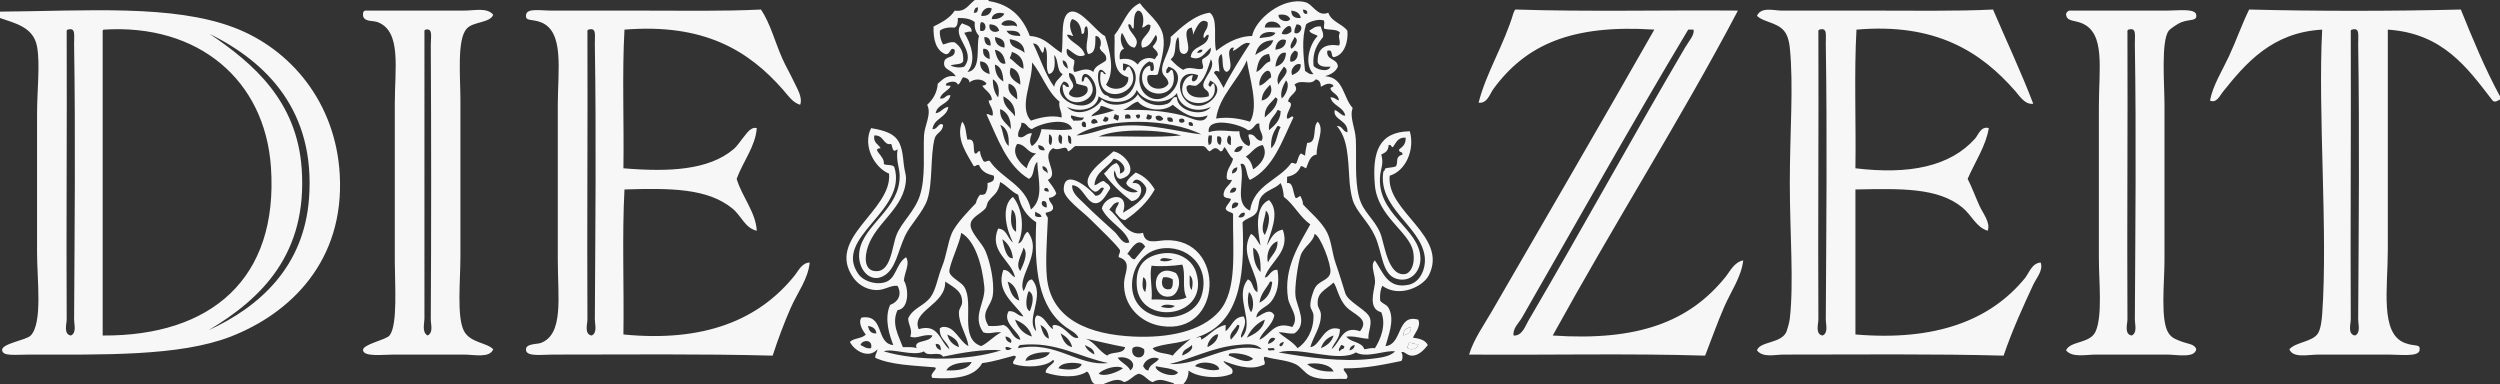 <svg xmlns="http://www.w3.org/2000/svg" id="zeit-logo" viewBox="23.916 365.165 563.792 86.653"><rect x="23.916" y="365.165" width="563.792" height="86.653" fill="#333333" stroke="none"/><g fill="#F7F7F7"><path d="M195.536 367.313c2.111 3.184 3.13 7.249 4.774 10.979.774 1.757 1.833 3.544 2.626 5.251.749 1.613 2.033 3.555 1.432 5.251-1.705-.484-2.779-2.153-3.819-3.341-7.719-8.813-17.755-15.064-35.804-13.605-.557 9.945-.08 20.926-.238 31.269 10.24.86 19.211.438 24.824-4.296.961-.811 1.646-2.004 2.387-2.864.619-.718 1.506-2.229 2.864-1.91-.281 4.104-3.167 7.648-4.536 11.458 1.204 4.054 4.301 7.467 4.536 11.696-2.667-.604-3.425-3.324-5.49-5.013-5.583-4.565-13.862-4.618-24.347-4.296-.557 10.423-.08 21.879-.238 32.702 18.205 1.796 30.612-3.272 38.668-13.367.79-.989 1.575-2.786 3.342-2.864-.362 3.757-2.783 6.808-4.296 10.265-1.495 3.415-2.852 7.036-4.058 10.74-16.216-.433-32.357-.238-49.648-.238-2.292 0-5.758.506-5.967-.954-.229-1.6 2.422-1.323 3.342-1.672 5.203-1.972 3.819-10.314 3.819-18.617v-35.089c0-7.779 1.523-16.546-3.819-18.617-2.063-.801-3.552-.118-3.342-1.672.211-1.559 3.225-.954 5.729-.954h19.334c10.603-.003 19.069.183 27.925-.242zm-39.145 5.251c.084 21.082-.112 43.799 0 64.686.004.853-.779 3.317.955 3.581 1.339-.601.711-2.557.716-3.581.112-20.785.333-41.229 0-62.06-.034-2.145.444-3.882-1.432-3.342-.279.041-.26.378-.239.716zm209.333-5.251c16.258.532 33.479.099 50.125.239-6.6 12.545-13.664 24.664-20.766 36.759-7.09 12.069-14.189 24.157-21.004 36.52 19.279 1.304 30.771-3.113 38.906-13.128 1.082-1.333 1.979-3.396 4.057-3.818-.428 3.773-2.76 6.955-4.295 10.502-1.537 3.55-2.871 7.304-4.297 10.979-17.289-.534-35.549-.097-53.229-.238 1.053-3.459 3.23-6.474 5.012-9.549 12.164-21.011 24.59-42.357 36.76-63.73-18.564-1.221-28.932 3.345-36.283 13.366-.807 1.102-1.387 3.364-3.342 3.104 1.689-6.748 5.789-13.147 7.879-20.289.204-.193.141-.655.477-.717zm1.432 69.459c-.713 1.241-2.127 2.429-1.908 4.059 1.939.152 2.654-2.17 3.342-3.343 11.934-20.348 23.523-41.483 35.326-61.582.848-1.446 2.219-2.914 1.91-4.058h-1.193c-12.577 20.959-25.309 43.756-37.477 64.924zm106.219-69.459c3.025 7.079 6.275 13.934 9.07 21.244-1.855.292-3.143-1.817-4.059-2.864-7.703-8.808-17.893-15.409-35.805-13.845-.557 9.945-.078 20.926-.238 31.269 12.225 1.469 21.355-.422 26.975-6.683.729-.814 1.307-2.883 3.102-2.388-.584 3.894-3.176 7.788-4.771 11.458.928 1.77 1.703 3.92 2.625 5.968.832 1.852 2.576 3.86 1.908 5.729-2.641-.789-3.563-3.479-5.729-5.252-5.523-4.518-13.865-4.246-24.107-4.058v32.702c18.068 1.533 30.398-3.174 38.189-12.651.975-1.185 1.551-3.4 3.58-3.58.645 1.76-.939 3.449-1.67 5.012-2.279 4.888-4.824 10.491-6.684 15.993-15.609-.431-33.201-.238-49.646-.238-1.902 0-4.654.763-5.971-.954.664-2.101 5.604-1.494 6.686-4.298.186-.48.619-2.023.717-2.863.936-8.129 0-19.33 0-30.554-.002-11.563.877-21.789 0-30.553-.131-1.309-.42-2.224-.717-2.864-1.334-2.88-4.941-2.644-6.686-4.297.891-2.115 3.859-1.193 5.492-1.193h19.572c9.555-.001 19.827.178 28.167-.24zm-39.385 5.251c.086 21.082-.111 43.799 0 64.686.006.853-.777 3.317.955 3.581 1.338-.601.711-2.557.717-3.581.111-20.785.332-41.229 0-62.06-.035-2.145.443-3.882-1.434-3.342-.277.041-.258.378-.238.716zm153.718 14.322v.716c-.475.223-1.137.776-1.67.238-5.746-7.462-11.238-15.178-23.631-15.992v49.648c0 8.659-1.809 18.846 3.818 21.005 2.416.929 3.568.084 3.342 1.672-.219 1.52-4.521.954-6.924.954h-15.754c-2.459 0-5.871.875-6.682-1.193 1.514-1.685 5.193-1.637 6.443-3.581.625-.969.863-3.023.955-4.296 1.32-18.436-.996-45.526 0-64.208-11.324.606-17.299 7.653-22.438 14.083-.6.749-1.402 2.609-2.865 1.909.668-3.444 2.729-6.66 4.297-10.024 1.611-3.455 2.877-7.125 4.535-10.503 15.42.396 32.316.379 47.738 0 2.723 6.75 5.499 13.442 8.836 19.572zm-33.654-14.322c.082 21.082-.111 43.799 0 64.686.004.853-.779 3.317.953 3.581 1.34-.601.711-2.557.717-3.581.111-20.785.332-41.229 0-62.06-.033-2.145.443-3.882-1.434-3.342-.277.041-.257.378-.236.716zm-530.138-3.341v-1.433c19.734-.161 38.962-1.643 52.751 3.581 12.77 4.837 22.967 16.882 23.87 33.178 1.075 19.412-11.026 31.246-24.585 36.521-11.534 4.487-28.943 4.059-45.352 4.059-3.322 0-5.997.429-6.206-.954-.231-1.529 5.428-2.28 6.445-3.343 2.731-2.854 1.432-12.614 1.432-18.617v-31.27c0-5.554.722-11.236 0-15.276-.801-4.48-5.139-5.285-8.355-6.446zm15.038 3.341c.084 21.082-.113 43.799 0 64.686.004.853-.78 3.317.955 3.581 1.338-.601.71-2.557.716-3.581.112-20.785.333-41.229 0-62.06-.034-2.145.444-3.882-1.432-3.342-.279.041-.26.378-.239.716zm8.115 0v68.267c24.437.148 39.67-12.762 37.952-37.952-1.339-19.632-16.322-32.414-37.714-31.03-.277.04-.258.377-.238.715zm44.875 30.553c1.378 19.237-8.986 29.378-21.005 36.521 11.696-5.35 21.573-14.45 22.675-29.837 1.403-19.58-9.443-30.579-22.437-36.997 9.976 6.702 19.683 15.192 20.767 30.313zm14.321-35.565h22.437c2.143 0 5.121-.754 6.445.954-.751 1.86-4.482 1.489-5.967 3.104-2.253 2.448-1.432 10.74-1.432 16.23v35.089c0 5.523-.827 13.441.716 16.708 1.354 2.868 5.233 2.739 6.683 4.297-.843 2.05-4.214 1.193-6.683 1.193H112.71c-2.4 0-6.705.564-6.921-.954-.194-1.358 5.126-2.322 5.967-3.343 1.897-2.302 1.193-11.753 1.193-16.709v-35.564c0-7.986 1.535-16.304-3.819-18.38-1.118-.434-3.02-.009-3.341-1.433v-.477c-.012-.407.176-.617.476-.715zm13.367 5.012v64.447c0 1.058-.626 3.092.716 3.818 1.35-.654.711-2.571.716-3.581.111-20.628.111-41.162 0-61.82-.011-2.039.541-3.955-1.193-3.581-.278.042-.26.379-.239.717zm370.928-5.012h22.199c2.322 0 6.238-.541 6.445.954.207 1.502-1.389.913-3.342 1.672-1.021.396-2.627 1.588-2.865 1.909-1.766 2.377-.955 12.016-.955 16.708v35.089c0 5.043-.988 13.65.955 16.469.803 1.164 1.834 1.423 3.104 1.911 1.088.416 2.801.491 3.104 1.67-.357 2.071-4.377 1.193-6.684 1.193h-15.754c-2.512 0-5.537.747-6.922-.954.939-2.191 5.443-1.452 6.684-4.297 1.561-3.578.717-11.108.717-16.471-.002-11.074 0-22.766 0-34.133-.002-8.785 1.498-16.615-3.82-18.857-1.801-.759-3.553-.356-3.58-2.147.134-.343.37-.582.714-.716zm13.129 5.012c.084 21.082-.113 43.799 0 64.686.004.853-.779 3.317.953 3.581 1.34-.601.711-2.557.717-3.581.111-20.785.334-41.229 0-62.06-.033-2.145.443-3.882-1.434-3.342-.275.041-.258.378-.236.716zm-226.998 32.94c-1.135.021-1.028-1.199-1.432-1.909-.894 2.161 2.909 5.845 5.251 4.773-.858-.653-2.222-.801-2.625-1.91.43-1.082 1.358-1.667 2.148-2.387 1.943.761 3.28 2.13 4.296 3.819-1.626 2.908-3.993 5.076-6.684 6.922-1.148-.125-1.517-1.029-2.148-1.671-.174-1.208.655-1.413.716-2.388-1.226.049-1.503 1.043-2.148 1.671 2.385 1.776 4.02 6.229 7.638 5.251.388 2.764 3.002 1.753 5.013 1.671 13.809-.563 13.073 21.59-.956 19.333-4.791-.771-8.579-4.678-8.354-9.785.096-2.189 1.922-4.775-1.193-5.729-.117-.755.43-.843.238-1.671-1.307-1.742-3.701-3.929-6.445-6.684-2.138-2.146-6.213-4.911-6.206-6.922.018-5.035 5.878-.252 7.161 1.432 1.185-.01 1.461-.926 1.909-1.671-.758-.743-1.077.979-2.147.716-4.545-2.722 2.216-7.021 4.296-9.071 2.875.594 6.036 5.065 1.672 6.21zm-1.67-4.535c-1.316 2.104-4.03 2.813-4.296 5.968.89-.145 1.17-.898 2.147-.955.462.573 1.34.729 1.432 1.671-.936 1.428-1.835 3.349-3.341 3.342-2.09-.009-2.82-3.994-5.251-4.058-.149 1.75 1.517 2.949 2.626 4.058 2.327 2.327 4.641 4.367 6.921 6.444 1.005.915 1.86 3.035 3.342 2.387-.727-2.943-4.816-4.563-6.207-7.638.656-3.036 6.404-4.194 4.774.955 1.334-.818 5.52-3.171 5.251-5.49-.083-.714-2.266-3.235-3.103-1.193 2.873-.469 2.414 3.857-.238 4.059-2.325-1.813-4.465-3.81-6.207-6.206.969-.782 1.493-2.009 2.865-2.388.523.512.91 1.159.716 2.388 2.374-.601.222-3.253-1.431-3.344zm3.103 21.482c.729.227.748 1.161 1.671 1.193.777-.974 1.61-1.892 2.387-2.864-1.492-2.373-3.022.278-4.058 1.671zm1.193 8.355c1.339 7.847 13.434 7.55 15.516 1.192 2.228-6.806-3.326-11.808-9.31-10.742-4.795.856-6.845 5.797-6.206 9.55z"/><path d="M285.285 422.451c4.058-.916 7.414 1.142 8.354 4.059 3.372 10.465-12.797 12.37-13.366 3.104-.272-4.42 1.673-6.409 5.012-7.163zm.238 1.434c.859.398 2.141.176 2.864-.239-.777-.053-2.534-.734-2.864.239zm-1.909 1.192c-.555 2.203.273 5.021 0 7.639 2.615-.164 5.892.605 7.877-.479-1.12-2.163-.078-5.309-.955-7.397-1.81.279-4.921.502-6.922.237zm9.07 5.489c.238-1.268.375-2.614-.477-3.341.048 1.224-.211 2.758.477 3.341zm-10.502.479c.225-1.031.59-2.965-.477-3.342-.122 1.37-.372 2.5.477 3.342zm3.58 3.341c.96.217 2.482.486 3.103-.238-.768-.268-2.685-.537-3.103.238z"/><path d="M289.104 426.748c1.458 1.781.502 4.915-1.194 5.251-4.78.948-4.456-8.05 1.194-5.251zm-1.194 3.58c.491-.385.554-1.195.478-2.147-.531-.344-1.151-.601-2.148-.478-.676 1.244-.192 3.148 1.67 2.625zm54.183 8.594c.16 1.354-.84 1.546-1.672 1.909-.111-1.307.725-1.663 1.672-1.909zm-.476 3.58c.922-.128 1.166.427 2.146.238-.018 1.036-1.527 1.518-2.387.955-.195-.674.338-.618.241-1.193z"/><path d="M243.752 365.165h3.103v.239c5 .729 7.728 3.729 9.31 7.877 3.45.209 4.832 2.487 7.16 3.819.535-3.059-.496-8.738 2.148-9.31 2.305-.497 5.887 4.773 7.639 5.49 1.093 3.415 2.337 7.863.238 10.98 1.446 1.656 5.252 1.081 5.013-1.672-4.004-1.011-2.914-5.631-3.104-9.548 1.982-2.314 2.755-5.838 5.729-7.161 1.373 2.053 4.708 4.275 5.251 7.4.489 2.812-.551 5.64-1.193 8.593-.476.559-2.354-.285-2.387.716-.4 2.884 3.735 3.344 4.773 1.433-.131-1.509-1.299-1.509-1.432-2.864-.219-2.234 2.192-4.958 1.91-7.638 2.406-2.218 5.451-5.042 8.832-5.49 1.964 1.378.747 5.936 1.433 8.593 1.646-1.219 4.49-3.305 8.115-3.341.67-3.631 6.734-8.861 11.934-7.638 1.854.436 2.744 3.426 5.252 2.387.697 2.088 3.119 2.451 4.297 4.058.248 2.341-.648 5.539-3.104 5.968-.752-.203-.006-1.903-1.432-1.433-.268 2.254 2.354 1.625 2.387 3.581-.496 1.176-1.6 1.744-2.865 2.148 4.221.233 4.047 4.864 6.207 7.161-.771 2.146.6 4.427.717 7.161.174 4.105-.295 9.004.715 12.89.918 3.532 3.354 4.785 4.773 8.116.975 2.286 1.631 9.678 5.49 9.309 1.381-.132 2.535-2.304 1.91-5.251-.922-4.33-7.98-7.771-8.594-14.798-.645-7.375.824-12.074 7.877-12.173 1.189 4.259-.975 8.96-4.535 10.024-.887 8.042 13.301 13.575 8.832 22.438-1.295 2.567-6.652 5.181-10.504 2.387-.408.864-.596 1.95-.479 3.343.666.884 1.396.755 1.91 1.671 1.512 2.692-.197 6.563-.715 8.593 3.912-.385 2.492-7.373 7.398-5.968.652 1.513-.711 2.902-1.193 4.059 1.482.188 2.805.537 3.342 1.671-.789.977-1.984 2.389-3.58 2.387-1.186-.002-1.848-1.233-2.387-.716.35.347.352 1.563 0 1.909-4.027.825-8.004 1.702-12.891 1.671-.598.46 1.459 1.543.479 2.387-3.318-.136-5.676.425-8.115-.716-1.273-.596-2.084-2.034-3.342-2.626-2.021-.95-4.357-.955-6.922-1.672-.705.313.682 1.763-.479 1.911-2.941 1.27-6.541-.078-8.832-.955.424 1.149 2.611 1.33 1.91 2.864-2.684 1.293-7.85.885-9.786-.716-.006 1.426-.506 2.357-1.194 3.103h-2.147v-.238c-1.933-.471-3.045-1.273-4.774-.238-1.239-.433-1.742-1.601-3.103-1.909-1.35.399-1.917 1.583-3.341 1.909-1.522-1.123-3.089-.115-4.774.478h-1.671c-1.25-.342-.952-2.229-1.91-2.864-2.35 1.594-6.464 1.181-9.309.238-.14-1.389 2.621-2.236 1.671-2.863-1.657 1.622-6.126 1.826-8.832.954-.843-.518 1.267-1.76 0-1.909-2.339.604-4.544 1.345-7.161 1.672-1.71 3.143-6.011 3.694-11.218 3.342-.899-.948 1.534-2.129.478-2.389-4.755-.417-9.825-.519-13.367-2.146-.064-.86.441-1.151.478-1.91-1.976 2.197-5.162.394-6.206-1.67.851-.9 2.77-.731 3.581-1.671-.735-.9-1.818-2.75-.955-3.82 5.287-.831 3.094 5.818 7.161 6.207-.786-2.031-2.143-5.864-.716-9.071 1.662-.577 2.802-2.22 1.671-4.296-1.619-.182-2.893 1.006-4.773.954-2.737-.075-4.448-1.704-5.251-2.862-6.192-8.933 8.828-15.003 8.115-23.393-3.169-1.256-6.07-6.163-4.058-10.264 6.278 1.035 6.869 2.865 7.399 8.354.107 1.111.511 2.141.478 3.104-.226 6.532-6.733 9.733-8.593 15.275-.838 2.499-.734 5.162 1.433 5.49 3.792.574 3.941-5.381 5.012-8.115 1.134-2.895 4.047-5.232 5.251-8.832 1.358-4.061.765-9.701.955-13.604.111-2.291 1.779-4.84.716-6.922 1.22-1.167 2.211-2.563 2.387-4.773 1.056-.854 1.826-1.993 4.058-1.671-.956-1.602-2.784-1.344-2.625-3.104.155-1.71 2.628-.727 2.387-2.863-1.131-.898-.858 1.258-2.148.955-2.057-.888-2.71-3.178-2.625-6.206 1.853-.933 3.689-1.879 4.773-3.581 2.499.327 3.001-1.268 4.534-2.399zm-.239 2.864c.869.152.938-.494.955-1.193-.75-.034-.82.612-.955 1.193zm1.672.716c1.477.125 2.193-.511 2.387-1.67-1.056-.559-2.321.472-2.387 1.67zm73.518-.477c.164-.8-.4-.873-.957-.955.084.555.156 1.119.957.955zm-39.147 3.342c-.673-.043-.297-1.135-1.193-.955-.065 2.049 3.123 3.14 1.432 5.251-1.862-.208-1.949-2.188-2.864-3.342-.576 1.228-.136 2.821.478 3.581-.816.298-1.113 1.113-.955 2.387 2.07-.318 2.972.1 4.058 1.193.487-1.076 2.261-1.967 3.819-1.193.238-.318.393-.72.716-.955-.028-1.006-.861-1.208-1.193-1.91.44-.522 1.495-1.675.716-2.625-.833 1.156-1.24 2.738-3.103 2.864-.838-2.297 1.913-2.785 1.909-5.012-.742-.672-1.112.475-1.909.477.487-1.2.462-3.749-.955-3.818-1.164.786-.77 2.858-.956 4.057zm37.713-2.387c-.193-1.078-1.008-1.539-2.146-1.671-.014 1.285.755 1.789 2.146 1.671zm-69.697.238c1.46.108 2.343-.36 2.864-1.192-1.152-.5-2.791-.108-2.864 1.192zm67.31 0c-.352-.841-1.252-1.134-2.625-.955-.189 1.25 2.082 1.952 2.625.955zm-75.665 1.91c-1.423-.071-2.609.095-3.341.716-.071 1.345.273 2.272.716 3.104.883-.152 1.421-.648 2.625-.479 1.2.87 2.094 2.044 1.91 4.296-.439.833-2.031.516-2.864.955.963.383 2.024.573 3.103.238 2.95-3.662-3.314-6.876-.478-9.787.854.499 2.223.482 2.148 1.91-.775-.139-1.11.162-1.671.238 1.431 2.221 2.92 6.306.716 8.832 3.291-.376 1.905-5.856 2.625-8.116-.616-.737-1.114-1.591-.954-3.104-.848-.743-2.198-.984-3.819-.954.007.965-.069 1.844-.716 2.151zm26.734 1.91c-.563.005-.703-.411-1.432-.239.923 1.94 3.472 2.256 4.057 4.535-1.804.869-2.839-.936-4.057-1.432-.36 1.792.893 1.971 1.67 2.625.092 1.134-.504 1.722 0 2.626 1.184-.1 2.701-1.241 4.296 0 .342-1.488 1.917-1.744 2.864-2.626.296-1.729-1.196-1.668-1.432-2.864.577-.938.211-2.667-.955-2.625-.057 1.852.127 3.945-1.67 4.058-.962-1.915.53-4.025-.24-6.206-1.032-.077-.11 1.8-1.192 1.672-.166-1.665-.688-2.974-2.149-3.343-.956 1.05-.29 2.873.24 3.819zm52.511-2.626c-1.033 3.232-.607 6.85-.238 10.503.572.304.881.872 1.91.716-2.277-2.292-.826-6.9.955-8.593-.6-.436-1.572-.497-1.91-1.193.758-.436 1.279-1.107 2.625-.955.104.854.637 1.274.479 2.388-1.277 1.586-2.416 3.312-2.148 6.444.432.835 3.322 1.68 3.82.238-1.365.091-2.525-.021-2.865-.955-.225-3.551 2.16-4.247 4.773-3.818.615-.793-.418-1.955.238-2.864-.576-.936-2.471-.553-3.58-.955-.195-.599.465-2.055-.477-1.91-.798-.235-2.877.3-3.582.954zm-68.743 0c1.075.767 2.299-.083 3.581.478-.103-1.654-3.002-1.875-3.581-.478zm43.204 2.387c.138-.774-.164-1.109-.24-1.671-2.952.496.77 5.212-1.67 5.967-1.767.017-.806-2.695-1.432-3.818-1.069 1.294-.063 3.91-1.671 5.012.844.906 1.703 1.798 2.864 2.387 1.34-.98 3.116.13 4.296-.237.502-.531-.251-1.151 0-2.148.871-.641 2.033-.99 1.91-2.625-1.181.89-2.224 3.183-4.535 2.148.229-2.796 3.954-2.094 4.058-5.013-.701-.274-.888 1.146-1.194.479-.001-1.435 1.183-1.682.955-3.342-1.702-1.299-2.684 1.589-3.341 2.861zm16.231-1.671h3.582c-.274-1.569-3.522-1.988-3.582 0zm-64.209.716c1.694.552 1.478-2.109.24-1.909-.37.346-.211 1.221-.24 1.909zm4.297 0c-.255-.938-.981-1.405-2.147-1.433-.357 1.48 1.104 2.116 2.147 1.433zm66.595.477c1.162.75 2.582-1.866.479-1.91-.213.584-.557 1.036-.479 1.91zm-2.865.239c.977.265 1.453.049 2.15-.478.288-2.646-2.031-.604-2.15.478zm-58.956.478c-.152-1.28-1.664-1.2-3.103-1.193.433.999 1.68 1.183 3.103 1.193zm53.944.477c1.336-.255 3.094-.089 3.58-1.192-1.263-.432-3.347-.149-3.58 1.192zm-60.628 1.671c0-1.114-.289-1.938-1.432-1.909 0 1.113.289 1.938 1.432 1.909zm3.104.477c.253-1.765-.885-2.139-2.149-2.387.04 1.473.844 2.18 2.149 2.387zm64.687.239c.658-.224 1.975-2.041.715-2.625-.223.74-1.305 1.864-.715 2.625zm-60.152.955c-.09-2.059-1.483-2.813-3.342-3.104.027 2.122 2.304 1.993 3.342 3.104zm56.57-.716c1.324-.188 2.342-.683 2.387-2.147-1.278-.641-2.393.728-2.387 2.147zm-4.534 1.193c1.375-1.09 3.488-1.444 4.057-3.342-2.397.07-3.641 1.293-4.057 3.342zm-5.013-.955c-.152-.521.676-.759-.238-.716-1.789.907.92 4.563-1.193 5.49-1.324-.426-.646-2.855-1.193-4.059-1.133.87-.453 2.412-.479 4.059-.303-.326-1.169-.369-1.192.237.893.938 1.491 2.17 2.147 3.343 1.791-3.54 3.881-6.78 5.969-10.025-1.456-.572-2.544 1.276-3.821 1.671zm-40.34 8.116c.208-1.384 1.303-1.88 1.909-2.864-1.412-.656-.857-3.279-1.909-4.296.151 1.458.427 3.951-1.193 4.296-1.013-1.374.139-4.913-.955-6.206-.219.418-.083 1.191-.477 1.433-.708-.726-.752-2.112-2.148-2.148 1.608 3.243 2.709 6.996 4.773 9.785zm-14.56-6.206c.061-1.333-.127-2.42-1.432-2.387-.254 1.527.536 2.01 1.432 2.387zm3.58.954c-.254-1.576-.855-2.804-2.387-3.104.243 1.474 1.026 3.532 2.387 3.104zm43.204-2.386c.609-.027 1.228-.045 1.193-.717-.75-.113-.976.298-1.193.717zm21.004 1.909c.77.341 1.938-.689 1.672-2.147-.307-.013-.33-.306-.717-.239-.576.537-1.082 1.145-.955 2.386zm-63.254-.716c1.096.734 1.824 1.837 3.104 2.388.084-2.232-1.021-3.275-2.626-3.819-.078.557-.287.985-.478 1.431zm59.913 1.91c1.43-.4 2.289-1.372 2.387-3.103-1.364-.43-2.276 1.498-2.387 3.103zm-4.297 1.193c1.34-.492 1.68-1.981 3.104-2.388.141-.774-.162-1.11-.238-1.671-2.118.192-2.554 2.063-2.866 4.059zm-13.605 3.103c-1.128.096-1.568-.505-2.147.239-.083 2.382 2.829 2.8 5.013 2.148.3-1.653-1.495-1.212-1.194-2.864.445-1.69 2.805-3.787 1.67-5.49-.775 2.329-1.379 4.827-3.342 5.967zm-28.882-3.819c-.141-.894-.287-1.782-1.193-1.91-.017 1.051.571 1.499 1.193 1.91zm33.418 11.218c2.781-.43 5.367.009 7.639.716 2.137-3.453-.266-10.411-.717-13.844-1.967 4.563-6.25 8.067-6.922 13.128zm-51.081-10.024c-.104-1.566-.521-2.82-2.149-2.864-.092 1.763.862 2.48 2.149 2.864zm36.759-2.626c-.329.01-.524-.111-.716-.239-2.831 1.309-2.882 5.607-.955 7.399 4.474 4.162 10.75-4.588 5.251-6.206-.211.424-.666.606-.477 1.432.739.239.928-1.27 1.432-.477 1.871 6.563-7.031 6.559-6.922 1.432.023-1.075.467-2.234 1.671-2.625.473.163-.149 1.423.716 1.193.493-.205.251-1.661 0-1.909zm-27.45 13.128c1.852-.652 4.554-1.327 6.921-.716.128-1.48-.737-1.968-.477-3.581-2.794-2.219-3.887-6.138-6.206-8.832.229 4.326-3.102 9.965-.238 13.129zm20.766-11.458c.786.758.481-.921 1.432-.716 4.185 6.219-7.972 9.53-6.444 1.194.734-.179.458.654 1.192.477-2.398-3.34-2.279 2.883-.478 4.535.416.381.874.162 1.194.716 5.738 1.997 8.438-7.106 3.103-7.639l.001 1.433zm38.19 1.194c.951-.48 1.908-.957 1.91-2.387-1.08-.631-2.627 1.219-1.91 2.387zm-65.163 1.432c-.107-1.801-.449-3.369-1.909-3.818.011 1.898.689 3.13 1.909 3.818zm62.061.717c.355-1.263 2.992-2.884 1.193-4.059-.622.974-1.99 2.462-1.193 4.059zm-58.241 0c.015-2.005-.583-3.396-2.147-3.819-.818 2.098.904 3.056 2.147 3.819zm53.944.238c1.152-.359 1.721-1.301 2.625-1.909-.103-3.349-3.039-.205-2.625 1.909zm-13.605 4.535c2.803-.086 6.199-4.152 2.387-5.729.098.574-.437.519-.238 1.192.688.709.414-.597 1.193-.477 1.518 5.306-6.732 5.748-7.161 1.671-.143-1.347.558-3.391 2.387-3.581-.075.558-.468.986 0 1.432.82-.054 1.04-.71 1.192-1.432-5.81-2.054-5.159 7.091.24 6.924zm-28.404-4.535c-.048.907-1.004.906-.956 1.91 1.26 1.603 5.062.359 4.058-1.671-.657-.377-1.656-.413-2.387-.716-.262-1.092-.413-2.293-1.671-2.387-.121 1.395.833 1.714.956 2.864zm5.012 2.387c1.074-3.352-3.197-7.393-3.102-3.343.897.183.164-1.267 1.192-.954 4.916 5.212-5.813 8.724-5.49 1.671.752-.115.541.732 1.432.478-.105-.69-.503-1.088-1.193-1.194-3.677 3.936 5.482 7.982 7.161 3.342zm-31.03-2.625c-.362-1.009-1.9-.714-2.625-.239-.383.938 1.031.083.955.716-.689.982-1.996 1.346-2.387 2.625 1.277.243 1.188-.88 2.387-.716-.388 2.079-2.991 1.94-3.341 4.058 1.264-.168 1.6-1.264 2.864-1.432-.386 2.478-3.236 2.493-3.581 5.013 1.144.18 1.431-1.739 2.387-.955-.044 1.627-1.58 1.762-1.909 3.104-1.01 3.875-.371 10.045-1.671 13.844-.926 2.705-3.936 5.729-5.012 8.115-1.625 3.603-2.111 7.248-4.535 8.833-3.312 2.164-6.378-1.513-5.729-5.491.979-5.993 9.14-9.417 9.07-16.947-.017-1.786-.876-3.375-.478-5.967-1.166.911-1.027-.211-1.432-1.193-1.79.431-1.616-2.083-3.819-1.909-.256 1.688.92 1.942 1.432 2.863-2.28.157 1.046 1.77.716 3.581.659.375 2.058.01 2.387.716 3.042 9.982-13.958 15.763-8.116 24.107.901 1.286 3.328 2.453 5.729 1.91 2.926-.662 2.577-4.161 5.013-5.729.97 1.515-.354 3.411-.478 5.251 1.141 1.941 1.158 6.398-1.432 6.683-1.448 3.071.249 5.763 1.193 8.354 1.101.014 2.334-.105 3.103.238-.792-2.035 2.88-1.081 3.581-2.864-2.038-.441-3.561.89-5.013.238.594-1.531-.394-2.525-.478-4.058 1.037-2.379 3.456-2.75 5.013-4.774 1.268-1.646 1.637-4.498 2.626-6.922 1.015-2.488 1.25-5.173 2.148-7.399.921-2.284 4.208-5.551 5.49-6.922.185-.77.499-1.411.955-1.91.554.076.917-.039 1.194-.238.308-.647.583-1.325.478-2.388.788-.246 1.708-.359 1.432-1.671-1.348-.318-2.714-.801-3.343-2.387-.674-.197-.618.337-1.193.239-1.379-2.545-4.189-6.12-2.625-10.026.891.86.828 2.673 1.193 4.058 1.987-.395 1.14 2.043 1.671 3.104.735.178.458-.655 1.193-.479.019.937.421 1.489.717 2.149.498.52.681-.12 1.432 0 2.704 4.059 8.143 5.383 9.309 10.979 3.025-2.447 1.596-6.724 1.432-10.741-1.062.848-.56 3.259-1.909 3.818-5.003-3.032-6.989-9.084-9.548-14.561.73-.173.703.412 1.432.239.122-1.555-.753-2.111-.955-3.343.376-.021.828.032.717-.478-.317-1.354-1.514-1.829-2.149-2.864.445-.033.798-.157.955-.477-.732-1.141-2.848-1.206-3.819-.239-.054-.821-.71-1.041-1.432-1.193-.504.458-.537 1.379-1.195 1.677zm9.071 2.864c.418-1.519.043-3.491-1.194-4.058.004 1.746.402 3.098 1.194 4.058zm78.29 4.058c-.486-1.98-2.836-2.098-3.342-4.059.93-.055 1.238.514 1.91.716-.066-1.445-1.461-1.563-1.91-2.625.02-.612 1.113-.341.479-.954-1.014-.555-1.877.089-2.627.477-.045-.91-.338-1.57-1.191-1.67-1.203 1.553-3.188-.22-4.775 1.193 1.324 1.715-1.27 2.163-1.432 3.818 1.717.463-.623 2.375-.238 3.819.609.185 1.098-.935 1.432-.238-2.594 5.362-4.504 11.408-9.785 14.083-.975-.781-.609-4.16-2.148-3.581 1.166 3.768-1.617 8.797 2.148 10.502.85-5.833 6.531-6.835 9.311-10.741.76-.142.736.448 1.191 0 .279-.755.436-1.633.955-2.147.354.125.604.354.953.478.076-1.039.277-1.953.48-2.863 2.457.07 1.072-3.701 2.387-4.774 1.652 1.711-.404 4.902-.238 7.4-1.596.236-1.836 1.825-2.389 3.103-.455-.103-.598-.515-1.191-.477-.615 1.542-1.73 2.133-3.104 2.387v1.432c1.424-.323 1.291 2.156 1.908 3.343.557.203 1.029-.835 1.193-.239.186.53.502.93.477 1.67 1.479 1.694 4.23 3.867 5.492 6.445.955 1.959 1.094 4.618 1.908 6.922.846 2.39 1.484 4.619 2.148 6.684.588 1.836 4.041 3.36 5.252 5.013 1.154 1.58-.264 3.812 0 5.252-1.791-.04-2.992-.669-5.014-.479.947 1.359 3.508 1.105 4.059 2.864.809-.067 1.369-.38 2.387-.238 1.234-1.917 2.619-5.238 1.434-8.116-2.994-.752-1.689-4.553-1.434-6.443.256-1.896-1.221-4.131 0-5.251 1.791 2.548 2.82 6.534 7.639 5.489 2.643-.573 3.949-3.771 3.58-6.444-.939-6.81-10.648-10.91-9.311-19.097.336-.062.273-.522.479-.716.76-.195 1.758-.152 2.387-.477.549-1.097-.309-2.064 1.434-2.626.18-.815-.971-.304-.717-1.193.775-.577 1.527-1.178 1.434-2.625-1.779-.108-2.158 1.184-2.865 2.148-.475-.003-.303-.651-.955-.478-.139 1.55-.863 1.706-1.67 2.148.59 1.942-.102 3.303-.24 4.535-1.004 8.982 8.93 12.042 9.072 18.856.051 2.533-1.715 5.225-4.773 4.773-3.994-.587-3.646-5.739-5.49-9.787-1.494-3.277-4.141-5.381-5.014-8.115-.408-1.279-.658-3.403-.717-4.296-.363-5.625-.395-9.534-2.863-12.412 1.313-.038 1.291 1.253 2.389 1.432.262-2.752-3.377-2.8-2.865-5.013.843.192 1.773 1.55 2.38 1.192zm-14.322-3.82c.873-.597 1.975-3.117.955-4.058-.601 1.041-1.4 2.715-.955 4.058zm-59.672.239c.127-1.958-.474-3.187-1.91-3.58-.369 2.2.949 2.711 1.91 3.58zm55.139.239c1.449-.225 2.777-1.83 1.908-3.579-.867.961-1.84 1.819-1.908 3.579zm-36.759-.955c-.406 3.002-4.431 3.747-7.161 2.387 2.302 2.562 6.788.512 7.876-1.671 2.184 2.196 6.935 1.051 8.116-1.193 1.076 1.861 4.098 3.119 6.684 2.148 1.124-.421 1.049-1.829 2.148-1.433-.042 3.111 5.843 4.59 7.638 2.148-3.237 1.588-7.182.178-7.638-3.104-2.266 2.867-7.395 2.374-9.07-.716-1.116 3.234-5.989 3.378-8.593 1.434zm-18.857 4.535c.114-2.5-1.093-3.682-2.626-4.534-.069 2.455 1.697 3.076 2.626 4.534zm56.331.239c1.156-1.148 2.58-2.034 2.863-4.058-.051-.269-.266-.372-.477-.478-.964 1.343-2.552 2.062-2.386 4.536zm-18.617-.477c1.811.444 4.879 2.382 5.728 0-3.397 1.317-5.933-.843-7.877-2.388-2.143 1.773-6.292 1.208-7.877-.716-1.373.378-2.035 1.466-3.341 1.909 5.208-.215 9.583.265 13.367 1.195zm-20.529.238c1.795-.433 3.694-.762 5.251-1.432-1.17-.181-1.93-.775-3.102-.955-.234 1.279-1.613 1.411-2.149 2.387zm-18.14 2.865c.07-2.377-.782-3.833-2.387-4.535-.206 2.512 1.466 3.148 2.387 4.535zm58.241.238c1.221-1.087 2.553-2.063 2.627-4.297-.309-.014-.332-.307-.719-.239-.646 1.502-2.193 2.104-1.908 4.536zm-35.088-2.626c.353.125.601.354.955.478.2-.276.315-.64.239-1.192-.451.053-.527-.27-.956-.239.054.451-.268.526-.238.953zm2.625-.715v.716h1.194c.268-.966-.733-1.181-1.194-.716zm2.388 0c.606 2.049 1.883-1.017 0 0zm2.386.715c.461.465 1.461.25 1.193-.716-.451.053-.526-.27-.955-.239.055.453-.268.528-.238.955zm-16.469.478c.981-.053 2.262.193 2.387-.716-1.24.126-1.913-.314-2.865-.478-.204.762.376.739.478 1.194zm18.617-.955c-.299 1.037 1.488 1.358 1.671.479-.418-.551-.893-.876-1.671-.479zm-11.934.955c.46.464 1.461.25 1.193-.716-.329.01-.523-.113-.715-.239-.125.353-.354.602-.478.955zm15.754.238c.167-.882-.377-1.054-1.193-.954-.168.883.377 1.054 1.193.954zm-18.38.239c.447.468.875.074 1.432 0-.038-1.085-1.476-1.168-1.432 0zm19.812-.716c-.167.826.837.855 1.194.477.166-.826-.838-.856-1.194-.477zm-33.178 2.149c-1.095-.178-1.077-1.47-2.387-1.433.037 1.31-.91 1.636-.716 3.104 1.309.712 1.618-.891 3.103-.716-.412.855-.702 2.145 0 2.864 1.217-.772 1.8-2.177 2.148-3.819 2.029.053 4.735.416 6.922 0-.909-2.966-7.354-1.274-9.07 0zm12.173-.478c.047-.684.029-1.304-.717-1.194-.463.461-.248 1.462.717 1.194zm-2.148 1.91c3.125-.119 6.313-1.812 9.787-2.147 6.694-.648 13.152 1.333 18.38 1.909-7.041-3.643-21.534-4.001-28.167.238zm25.302-2.865c-.073.629.33.784.955.717.18-.841-.626-1.069-.955-.717zm4.535 2.149c2.175-.829 5.339-.041 6.921-.238-.006 1.313.637 2.887 2.148 3.341.77-.697-.453-2.287 0-2.625 1.594-.161 1.395 1.468 2.863 1.432.732-1.301-.744-2.213-.479-3.819-.998-.501-1.275 1.516-2.625 1.433-1.67-1.389-9.327-3.244-8.828.476zm-45.113 3.102c.136-2.364-.332-4.124-1.909-4.774.733 1.495.691 3.764 1.909 4.774zm59.194.478c1.303-1.006 1.279-3.336 2.15-4.773-.309-.014-.332-.307-.719-.238-.862 1.281-1.599 2.694-1.431 5.011zm-38.905-2.625c6.126-.159 12.889.318 18.617-.239-4.715-1.37-14.261-1.663-18.617.239zm-10.742 1.909c.321-.746.465-2.242-.477-2.387.127.828-.355 2.264.477 2.387zm2.387-.239c.057-1.056.453-1.723-.477-2.147-.405.523-.345 2.11.477 2.147zm2.148 0c.039-.914.143-1.893-.716-1.91.048.829-.084 1.836.716 1.91zm31.031.239c.854-.101.671-1.238.716-2.148h-.716c-.209.949-.209 1.199 0 2.148zm5.011 0c-.102-.771.314-2.065-.477-2.148-.544.573-.642 2.033.477 2.148zm-2.387 0c.242-.641.629-2.212-.715-1.91-.083.96.004 1.747.715 1.91zm-45.828-.239c-1.426 2.24.788 4.493 2.148 5.49.407-1.423 1.084-2.576 2.148-3.342-2.085-.062-2.235-2.061-4.296-2.148zm6.206 1.433c-.055-.82-.71-1.04-1.432-1.193-.074.948.458 1.291 1.432 1.193zm45.351 1.432c.895.618 1.391 1.634 1.672 2.864 1.504-.912 3.564-3.173 2.146-5.49-1.799.348-2.474 1.822-3.818 2.626zm-9.786-2.388h-28.642c-.628.327-.906 1.005-1.672 1.192-.35-1.83-1.908.145-3.341-.716-3.063 1.939 1.665 5.762-1.193 7.161.645 1.025 1.514 1.828 1.909 3.104-.331.545-.874.877-1.67.954.033 1.08.979 1.249.955 2.388-.209.665-.959.792-1.671.955-.063.699.54.732.478 1.432-.244 5.411-.533 9.355-.239 12.891.831 9.979 9.944 13.168 19.573 13.604 7.612.346 15.305-1.065 19.334-5.729 4.176-4.831 2.98-13.892 3.104-21.961-.486-.467-1.494-.417-1.672-1.192.221-.895.975-1.255 1.193-2.148-.6-.273-1.637-.113-1.672-.955.086-1.666 1.443-2.058 1.91-3.341-.684.046-1.303.029-1.191-.716-.014-1.842 1.105-2.552 1.432-4.058-.875-.636-1.221-1.804-1.91-2.625-.355.279-.281.991-.955.954-.997-1.087-1.382-.816-2.386 0-.732-.225-.751-1.161-1.674-1.194zm7.161 1.194c.719.486 1.953-.161 1.908-1.192-1.101-.07-1.57.496-1.908 1.192zm-42.01 5.013c-.045-.91-.339-1.571-1.193-1.671-.159 1.114.861 1.049 1.193 1.671zm41.533 0c.727-.149 1.219-.531 1.193-1.433-.726.149-1.22.531-1.193 1.433zm-54.9 6.206c-.393.521-.375 1.29-.715 1.671-1.132 1.266-3.225 1.975-3.342 3.581-.129 1.768 2.567 4.17 3.342 5.966 1.015 2.354 2.092 6.956 1.67 10.026-.36 2.627-2.977 3.708-.955 6.921 1.248.055 2.384-.003 3.341-.237 1.783.604 1.792 2.982 3.819 3.341-.135-1.677-4.19-3.854-2.625-6.443 1.634-.123 1.924 1.1 3.342 1.192-1.856-2.855-6.371-5.539-4.536-10.502 1.434-.002 1.615 1.249 2.626 1.671-.802-3.832-5.969-5.78-3.819-10.979 2.04.106 2.072 2.224 3.341 3.102-1.357-2.601-2.867-8.083 0-10.263 2.062 2.434 2.729 7.012 1.194 10.503 1.282-.311 1.054-2.128 2.148-2.626 3.615 4.79-2.504 9.965-.955 13.367.666-.847.568-2.455 1.909-2.626 3.194 3.644-1.624 9.066.955 11.695-.097-.902-.738-3.11.238-3.58 1.887.342 2.141 2.314 3.581 3.104-.03-.598-.455-.747.239-.954 2.537.042 3.819 3.504 5.49 2.864-.625-1.171-1.902-1.678-2.864-2.388-6.292-4.641-7.119-13.008-6.683-23.631-2.071-1.351-3.535-3.308-4.058-6.207-1.604-.704-2.529-2.086-4.058-2.864-.477 2.669-1.405 2.674-2.625 4.296zm57.047 30.792c3.307-3.303-1.854-9.118 1.434-13.129 1.238.432.959 2.383 2.148 2.864.455-4.318-4.375-8.438-1.434-13.129 1.045.545 1.43 1.755 2.148 2.626-.746-3.646-1.336-8.821 1.908-10.264 2.805 2.815-.029 7.975-.479 10.264.869-1.519 1.527-3.247 3.582-3.581 1.791 4.978-2.912 7.156-4.059 10.742.834.271 1.301-1.877 2.863-1.671.502 3.047-.057 5.378-1.432 7.16-1.006 1.304-3.205 1.706-3.342 3.58 1.188-.575 3.146-2.351 4.059-.478-.436 2.369-2.963 3.855-3.344 5.489 2.438-1.032 3.195-4.303 7.4-2.863 1.682-2.298-.625-4.401-.955-6.444-1.111-6.904 2.672-12.429 5.014-16.708-2.381-1.678-3.66-4.457-5.969-6.207-.088-1.184-.311-2.235-.715-3.104-1.463 1.487-3.428 1.551-4.535 3.342-.59.951-.32 2.404-.955 3.342-.76 1.118-2.295 1.198-3.104 2.148.615 13.548-1.078 23.059-10.503 26.019.779.042 1.15-.563 1.194.477 1.922-1.021 3.07-2.815 5.489-3.341v1.433c1.408-1.06 1.717-3.217 4.059-3.343 1.165 1.804-1.164 4.258-.472 4.776zm-43.441-32.94c-.284-1.894-2.25.072 0 0zm40.816.238c.891.095 1.4-.19 1.432-.955-.614-.545-1.35.237-1.432.955zm-41.294 3.342c.005-.8 0-1.591-.955-1.432-.536.606.132 1.455.955 1.432zm41.772.239c.721-.153 1.377-.373 1.432-1.193-.857-.46-1.596-.013-1.432 1.193zm-48.694 5.25c-.036-1.952.25-4.228-.955-5.013-.266 1.827-.454 4.24.955 5.013zm56.093.717c.65-1.25 1.633-4.358.238-5.491-.117 1.643-1.404 4.088-.238 5.491zm-51.796-4.296c.281.273.844.27 1.432.238-.109-.767-.929-.821-1.432-1.193v.955zm45.829.238c.365.296 1.682.095 1.434-.955-.901-.103-1.09.504-1.434.955zm-65.164 12.413c.206 1.22 2.653 2.23 3.342 3.342 2.342 3.778-1.275 11.654 3.82 13.367 1.727-.808 2.577-2.093 4.534-3.104-1.67-.171-2.714.499-4.057 0-2.621-3.663.573-6.748.238-10.264-.484-5.082-2.186-10.553-5.251-12.173.052 1.533-2.847 7.515-2.626 8.832zm79.246-3.82c-.648 1.793-1.453 7.407-1.191 9.309.332 2.417 2.85 6.221-.24 8.354-1.457.186-2.232-.313-3.578-.238 1.389 1.237 3.17 2.081 4.295 3.581 1.979-1.343 3.656-4.006 3.58-7.399-.018-.809-.682-1.436-.715-2.147-.057-1.198.648-3.507 1.193-4.297 1.039-1.508 3.141-1.503 3.342-3.342.184-1.691-2.221-8.151-3.58-8.594-.245 1.814-2.405 2.838-3.106 4.773zm-64.924.716c-.225-2.003-1.095-3.361-2.387-4.296.381 1.719.9 4.468 2.387 4.296zm57.526.955c.67-1.639 2.229-2.386 2.146-4.774-1.637.514-2.682 2.883-2.146 4.774zm-55.855 1.91c.521-1.188 1.95-3.89.717-5.251-.291 1.469-1.988 3.778-.717 5.251zm54.183.239c.049-2.435-.145-4.629-1.67-5.489-.02 2.406.467 4.304 1.67 5.489zm-70.176 17.424c-.447-1.86-2.373-2.242-2.148-4.773.239 0 .284-.192.478-.238 2.905-.419 3.786 3.201 5.967 4.297-.335-2.526-2.199-4.849-2.148-7.64.014-.783.688-1.438.716-2.147.099-2.529-1.614-3.303-3.819-4.773.247 5.229-7.782 6.619-5.967 10.741 4.562-1.381 4.743 2.828 6.921 4.533zm15.754-10.98c-.373-1.935-.983-3.632-2.626-4.297.494 1.815.92 3.696 2.626 4.297zm54.183.477c1.646-.82 2.607-2.326 2.865-4.534-.053-.187-.201-.278-.479-.239-.802 1.584-2.136 2.637-2.386 4.773zm13.129.477c.049.628.693 1.333.715 2.148.078 2.831-1.75 5.047-2.387 7.399 2.316-.196 2.951-5.288 6.684-4.059.006 2.152-1.324 2.971-1.908 4.535 1.99-1.459 2.285-5.52 6.443-4.059 2.248-2.855-1.334-3.65-3.104-5.489-1.727-1.794-2.086-4.484-2.863-5.489-2.007 1.795-3.802 2.243-3.58 5.014zm-64.924 1.434c.533-1.31 1.247-3.74-.239-4.535-.51.881-1.029 4.065.239 4.535zm49.885.237c.813-1.063.506-3.823-.477-4.534-.429 1.472-.259 3.532.477 4.534zm-49.408 5.49c-.566-1.979-2.008-3.083-3.819-3.819.672 1.874 1.873 3.219 3.819 3.819zm48.455.24c1.854-.852 3.617-1.793 4.059-4.06-1.875.835-3.162 2.251-4.059 4.06zm-44.636.239c-.106-1.565-.795-2.548-1.91-3.104.405 1.266.666 2.675 1.91 3.104zm41.054.237c.746-.925 1.635-1.709 1.91-3.104-.053-.187-.199-.277-.477-.237-.497.94-2.091 2.04-1.433 3.341zm-79.961-1.432c-.094-1.1-.869-1.518-1.91-1.671.246.95.603 1.786 1.91 1.671zm118.867.478c.832-.363 1.832-.557 1.672-1.909-.947.246-1.783.602-1.672 1.909zm-74.709 2.626c-.377-1.531-1.381-2.438-2.625-3.104.512 1.399 1.061 2.758 2.625 3.104zm30.553 0c1.139-.611 2.18-1.32 2.387-2.863-.923-.243-2.666 1.888-2.387 2.863zm-56.093 0c-.152-1.679-1.421-2.239-2.625-2.863.352 1.475 1.29 2.367 2.625 2.863zm81.632.238c1.34-.571 2.43-1.393 2.865-2.864-1.443.467-2.398 1.421-2.865 2.864zm-69.936-1.193c.476-.596-.358-1.41-1.194-1.433.043.834.55 1.202 1.194 1.433zm21.721 2.864c.993-.997 3.746-.231 4.058-1.909-2.901-.521-6.657-1.459-8.831-1.909 2.033.83 2.922 2.805 4.773 3.818zm36.282-2.626c.746-.207 1.318-.591 1.67-1.192-.848-.675-1.614.33-1.67 1.192zm-17.425-1.192c-2.403 1.177-6.147 1.014-8.593 2.147.791 1.278 3.108 1.028 4.535 1.671 1.078-1.39 3.141-3.062 4.058-3.818zm-74.473 1.431c.747.287 1.184.884 2.387.716.489-2.073-2.042-1.943-2.387-.716zm95.478-.715c-1.985.448-.448 1.982 0 0zm27.927 1.431c.857.563 2.369.081 2.387-.955-.982.188-1.227-.365-2.148-.238.097.575-.436.519-.239 1.193zm-105.264.479c-.048-.828-.199-1.553-1.193-1.434.041.834.549 1.201 1.193 1.434zm17.902-1.195c-.3.098-.487.308-.477.716 8.502-1.79 13.539 4.188 20.288 3.342-6.506-1.3-11.874-4.983-19.811-4.058zm16.709 2.149c-.053-1.381-1.249-1.616-2.149-2.147.362 1.07 1.22 1.642 2.149 2.147zm19.812.238c.956-.4 2.669-1.302 2.147-2.387-.677.834-2.119.905-2.147 2.387zm12.412-2.387c-5.595.521-10.703 3.258-15.278 4.296 7.266.302 12.749-5.116 20.766-3.342-1.189-1.504-3.805-1.111-5.488-.954zm23.152 1.432c.043-.673 1.135-.298.955-1.192-.305-.015-.33-.307-.717-.238-.054.369-.916 1.113-.238 1.43zm2.149-.237c.691-.105 1.088-.504 1.193-1.193-.69.104-1.088.501-1.193 1.193zm-48.933-.479c-.654 2.541 3.142 2.902 2.625.238-.701-.565-1.977-.866-2.625-.238zm-27.211 0c-.562.006-.703-.411-1.432-.238-.122 1.071 1.096.631 1.432.238zm-15.515 1.909c-.897-1.42-3.406.236-4.296-1.192-2.32 1.243-7.252-.813-9.07 0 7.653 2.253 18.835 2.195 26.495-.237-3.757-.372-9.141.573-13.129 1.429zm74.711-1.43c.227-.863-.939-.333-1.432-.479-.226.863.94.333 1.432.479zm18.381.476c-3.83 2.419-12.688-1.435-17.426 0 6.26 1.109 14.332 2.245 21.004 1.432 1.684-.204 4.104-.425 5.252-1.671-2.219-.334-6.312 1.618-8.83.239zm-74.474 1.91c2.067-.399 4.634-.299 5.49-1.909-2.04-.231-5.392.341-5.49 1.909zm46.068-1.671c-.188.053-.277.2-.238.478 1.387.396 3.939 2.062 5.49.717-1.061-.963-3.791-1.418-5.252-1.195zm-22.437 3.82c1.729-1.469-.392-3.424-2.864-2.864.752 1.157 2.234 1.584 2.864 2.864zm2.865-.955c.307.407.493.938 1.193.954.271-1.399 1.725-1.616 2.387-2.626-1.534-.732-3.302.355-3.58 1.672zm-44.397.955c2.609.063 4.93-.162 5.729-1.91-2.397.148-4.806.287-5.729 1.91zm25.301-.479c1.556.395 4.852.59 5.252-.955-1.667-.504-4.678-.416-5.252.955zm30.792-.476c1.549.395 3.73 1.313 5.489.716-.193-1.63-4.593-2.081-5.489-.716zm31.268 1.192c-.721-1.669-3.943-2.101-5.967-1.671 1.339 1.207 3.321 1.772 5.967 1.671zm-52.989.479c1.297.876 4.337-.362 5.49-1.193-1.321-.901-4.535.164-5.49 1.193zm17.902-.24c-1.108-1.039-3.286-1.011-5.013-1.432-.354 1.293 4.181 2.886 5.013 1.432z"/></g></svg>
